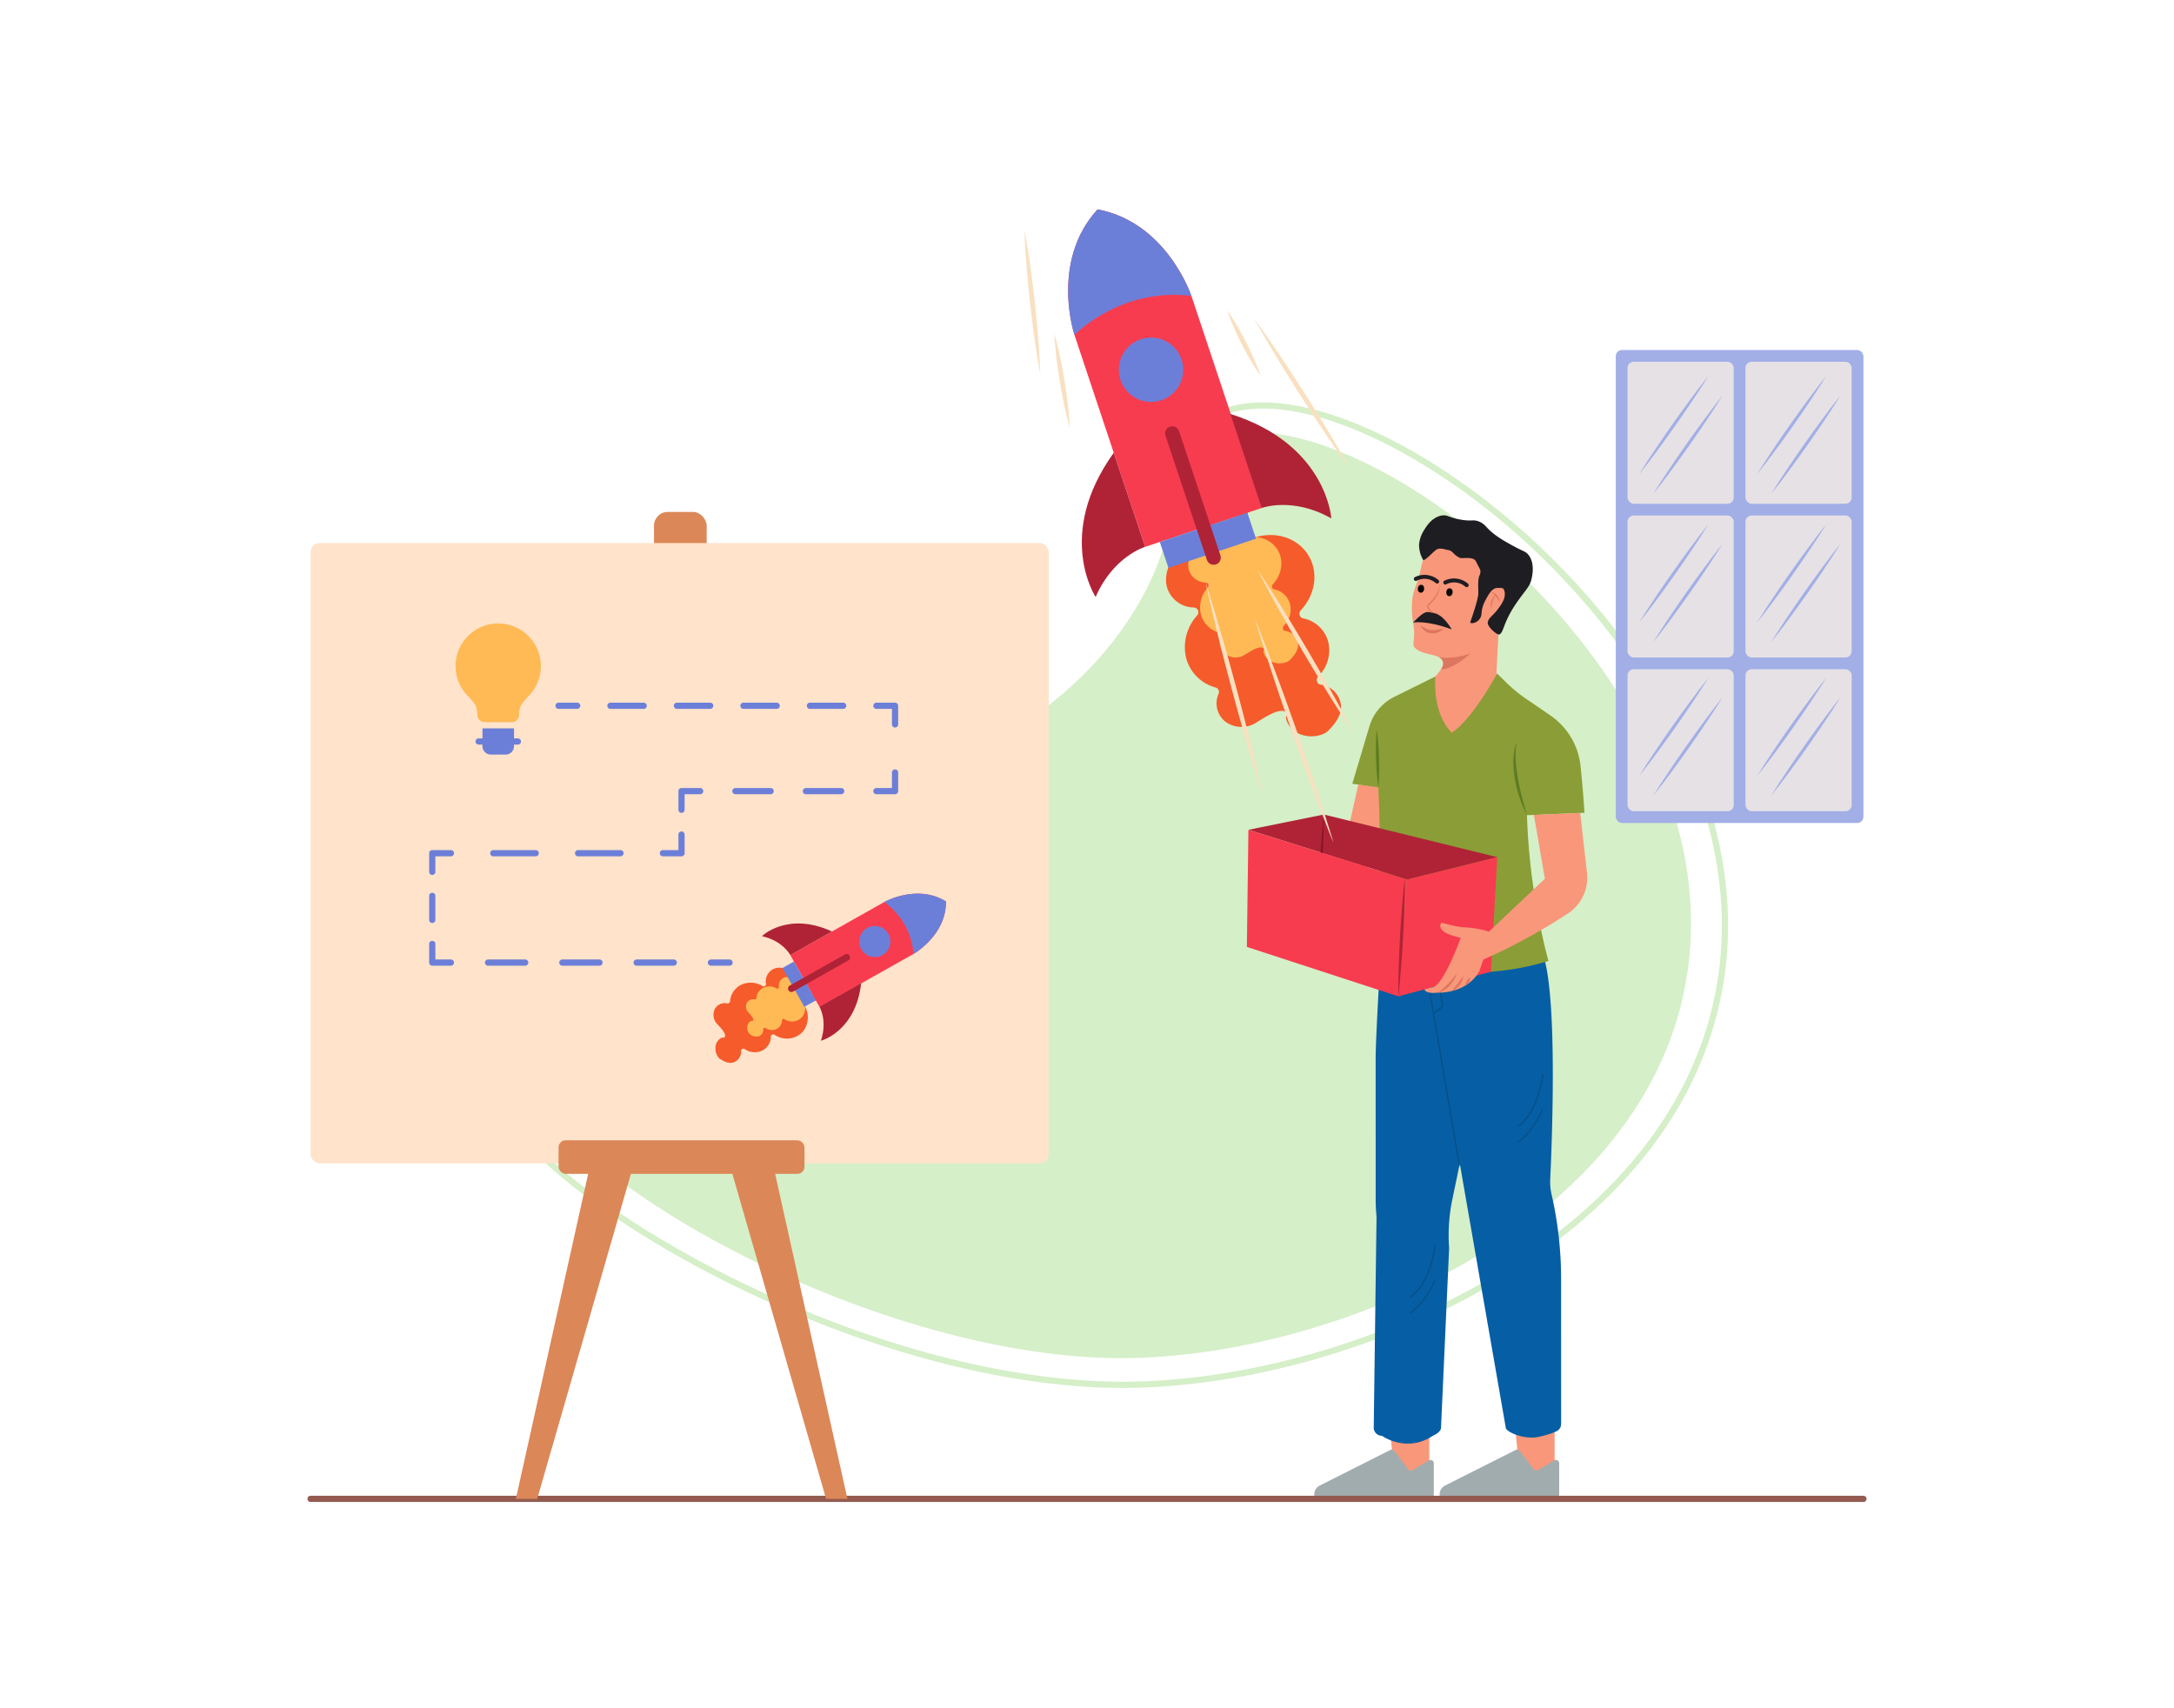 <svg xmlns="http://www.w3.org/2000/svg" viewBox="0 0 700 550" id="marketing-employee-working-on-startup-plan-of-product-launch"><path fill="#d5efc8" d="M543.364,312.907C557.47,215.755,434.163,123.245,391.041,141.446c-18.302,7.725-6.144,28.634-30.327,61.972-27.042,37.28-70.417,49.969-181.568,111.833-6.214,3.458-11.861,7.09-13.994,13.525C152.824,365.969,274.066,437.844,362.048,437.278,430.857,436.835,531.613,393.832,543.364,312.907Z"></path><path fill="#d5efc8" d="M361.381,446.869c-34.584,0-76.036-10.296-116.884-29.048C206.498,400.377,175.25,378.184,160.908,358.454c-7.645-10.516-10.204-19.821-7.606-27.656l1.898.629c-2.383,7.188.082,15.887,7.326,25.852,14.149,19.465,45.104,41.418,82.805,58.726,41.026,18.834,82.663,29.058,117.151,28.861,38.741-.249,82.856-12.851,118.008-33.708,29.299-17.386,65.707-48.321,72.771-96.972,8.937-61.544-35.367-120.059-76.021-151.467-32.61-25.193-65.46-36.501-83.698-28.808l-.777-1.842c18.888-7.975,52.526,3.439,85.698,29.066,23.949,18.503,44.688,42.275,58.394,66.938,16.042,28.868,22.399,58.744,18.384,86.398-7.177,49.432-44.056,80.797-73.729,98.404-35.443,21.031-79.935,33.737-119.015,33.988C362.126,446.868,361.752,446.869,361.381,446.869Z"></path><polygon fill="#f9977a" points="487.563 456.745 488.829 469.365 466.914 480.078 500.57 480.073 500.566 456.743 487.563 456.745"></polygon><polygon fill="#f9977a" points="447.198 456.752 448.464 469.372 426.549 480.085 460.205 480.08 460.201 456.75 447.198 456.752"></polygon><path fill="#a1acaf" d="M423.171 481.233v-.077a3.187 3.187 0 011.752-2.846l22.747-11.469a1.062 1.062 0 011.328.31l4.448 5.917a1.062 1.062 0 001.396.273l5.219-3.132a1.062 1.062 0 011.609.911l.002 10.107a1.062 1.062 0 01-1.062 1.063l-36.376.006A1.062 1.062 0 01423.171 481.233zM463.536 481.226v-.077a3.187 3.187 0 011.752-2.846l22.747-11.469a1.062 1.062 0 011.328.31l4.448 5.917a1.062 1.062 0 001.396.273l5.219-3.132a1.062 1.062 0 011.609.911l.002 10.107a1.062 1.062 0 01-1.062 1.063l-36.376.006A1.062 1.062 0 01463.536 481.226z"></path><path fill="#065ea5" d="M444.957,300.434s-2.013,32.674-2.012,40.356l.008,45.329q0,2.8.276,5.59l-.906,68.164a2.68,2.68,0,0,0,2.668,2.417,15.093,15.093,0,0,0,9.978,2.408,14.568,14.568,0,0,0,6.362-2.411c.693-.315,2.681-1.289,2.68-2.681q0-.097-.007-.195l2.595-57.55a56.956,56.956,0,0,1,1.054-15.794L484.544,305.253Z"></path><path fill="#065ea5" d="M495.332,462.642c2.506-.519,5.775-1.527,6.542-2.295a2.672,2.672,0,0,0,.785-1.895v0l-.008-46.75a121.832,121.832,0,0,0-3.068-27.147,18.014,18.014,0,0,1-.433-4.871c.571-12.038,2.703-64.832-3.301-74.434l-38.392-2.828,27.399,157.348C485.077,461.058,490.711,463.6,495.332,462.642Z"></path><path fill="#065082" d="M488.769 362.823l-.205-.322c6.501-4.131 8.033-16.464 8.048-16.587l.38.044C496.978 346.084 495.425 358.596 488.769 362.823zM474.453 311.859c-21.91.004-30.015-6.607-30.117-6.694l.248-.291c.13.109 13.414 10.906 52.182 4.664l.061.378A141.311 141.311 0 01474.453 311.859z"></path><rect width=".383" height="65.836" x="464.197" y="309.92" fill="#065082" transform="rotate(-9.648 464.388 342.838)"></rect><polygon fill="#065082" points="461.692 326.448 461.461 326.141 464.343 323.969 462.197 310.977 462.574 310.914 464.757 324.135 461.692 326.448"></polygon><path fill="#065082" d="M488.776 367.966l-.216-.315c5.257-3.601 8.038-10.686 8.065-10.757l.357.138C496.955 357.104 494.133 364.298 488.776 367.966zM454.09 417.83l-.205-.322c6.502-4.131 8.034-16.465 8.049-16.588l.38.044C462.299 401.09 460.747 413.602 454.09 417.83zM454.096 422.972l-.216-.315c5.259-3.602 8.039-10.686 8.066-10.757l.357.138C462.277 412.11 459.453 419.305 454.096 422.972z"></path><path fill="#f9977a" d="M478.428,171.474a19.578,19.578,0,0,0-9.172-.328c-1.428.319-6.653,1.484-9.672,5.928-1.147,1.688-1.62,3.829-2.567,8.11-.592,2.674-1.87,4.485-2.271,7.786a28.09,28.09,0,0,0,.343,8.035c.728,4.138-.33,6.31.184,7.129,2.073,3.303,9.765,1.847,9.399,5.783-.226,2.43-6.857,7.467-6.227,10.257,3.424,15.152,13.346,23.527,17.069,22.117.508-.192,6.036-18.741,6.085-23.082.026-2.319.935-22.191,1.291-23.554,1.285-4.925,3.882-5.229,6.609-11.039a9.485,9.485,0,0,0-.45-9.267A19.374,19.374,0,0,0,478.428,171.474Z"></path><ellipse cx="457.541" cy="189.558" fill="#0a0709" rx="1.274" ry="1.024" transform="rotate(-83.054 457.54 189.558)"></ellipse><ellipse cx="466.708" cy="190.675" fill="#0a0709" rx="1.274" ry="1.024" transform="rotate(-83.054 466.708 190.675)"></ellipse><path fill="#1e1d22" d="M462.695 187.886a.646.646 0 00.451-1.141 6.87 6.87 0 00-7.612-.901.647.647 0 00.648 1.119 5.482 5.482 0 016.134.773A.642.642 0 00462.695 187.886zM472.196 189.045a.646.646 0 00.451-1.141 6.87 6.87 0 00-7.612-.901.647.647 0 00.647 1.12 5.468 5.468 0 016.135.772A.642.642 0 00472.196 189.045z"></path><path fill="#dd765e" d="M463.494 188.251a5.78 5.78 0 01-.928 2.995 12.872 12.872 0 01-1.925 2.511l-.588.549a1.255 1.255 0 00-.433.816 2.055 2.055 0 00.684 1.578 3.707 3.707 0 003.116.787 3.979 3.979 0 01-2.876-1.016 1.844 1.844 0 01-.534-1.306c.019-.434.544-.702.93-1.099a11.737 11.737 0 001.91-2.653A5.072 5.072 0 00463.494 188.251zM480.102 190.709a3.894 3.894 0 01.915.6 4.735 4.735 0 01.73.779 15.402 15.402 0 011.196 1.849c-.018-.191-.064-.375-.096-.567l-.183-.545a4.735 4.735 0 00-.579-1.005A2.689 2.689 0 00480.102 190.709z"></path><path fill="#dd765e" d="M480.286,196.082a7.853,7.853,0,0,1,.312-2.345,5.29,5.29,0,0,1,.419-1.087c.162-.36.385-.687.594-1.048a3.446,3.446,0,0,0-.879.879,4.142,4.142,0,0,0-.547,1.136A3.741,3.741,0,0,0,480.286,196.082Z"></path><path fill="#1e1d22" d="M477.032,197.553a9.976,9.976,0,0,1,1.175-4.13c.951-1.762,2.148-4.174,3.978-4.121,1.348.039,1.927-.248,2.25,1.097.534,2.225-1.131,4.406-2.289,5.925-1.659,2.173-2.888,2.542-3.107,4.159-.167,1.233,3.054,4.17,3.781,3.769,1.482-.817,1.095-3.855,5.668-10.416,2.887-4.143,4.068-4.842,4.677-7.574.216-.97,1.111-4.985-1.047-7.647-1.001-1.235-1.687-.979-6.366-3.669a40.99,40.99,0,0,1-3.786-2.338c-3.668-2.625-3.446-3.719-5.666-4.652-2.005-.843-2.236.028-6.174-.69-3.797-.692-4.032-1.585-5.861-1.296-3.176.501-5.05,3.6-5.553,4.433a10.642,10.642,0,0,0-1.786,4.793,9.601,9.601,0,0,0,1.28,5.032c.437.569,2.815-2.113,4.051-3.08,1.212-.947,2.385-.356,4.045-.048,1.618.3,1.405,1.305,3.709,2.49.821.422,4.452-.701,5.332,1.34.937,2.175,1.828,2.533,1.041,4.355-.491,1.138-.453,2.615-.376,5.568.055,2.119-2.515,9.185-2.515,9.185C472.713,201.235,476.834,200.778,477.032,197.553Z"></path><path fill="#dd765e" d="M464.986,202.213a10.69,10.69,0,0,1-3.984.667,4.718,4.718,0,0,1-1.835-.489,11.552,11.552,0,0,1-1.766-1.102,4.084,4.084,0,0,0,1.345,1.786,4.3,4.3,0,0,0,1.019.584,5.211,5.211,0,0,0,1.158.247,4.904,4.904,0,0,0,2.265-.391A4.678,4.678,0,0,0,464.986,202.213Z"></path><path fill="#1e1d22" d="M461.754,197.421c-2.155-.338-2.428-1.469-6.761,3.004,0,0,4.356-.8,12.436,2.226C467.429,202.65,464.839,197.905,461.754,197.421Z"></path><path fill="#dd765e" d="M463.999,215.465c3.926.181,9.53-5.135,9.53-5.135a22.178,22.178,0,0,1-10.14,1.329h0a2.183,2.183,0,0,1,1.284,2.258,3.74,3.74,0,0,1-.673,1.548Z"></path><polygon fill="#f9977a" points="437.353 252.604 434.267 266.458 422.12 278.8 438.369 280.706 444.376 274.907 446.66 253.646 437.353 252.604"></polygon><path fill="#8b9d36" d="M462.169,217.812l-13.246,6.569a15.541,15.541,0,0,0-7.989,9.485L435.428,252.34l8.391,1.15q.394,9.074.505,18.59c.135,12.322-.134,24.142-.709,35.414a81.657,81.657,0,0,0,13.92,4.08,85.805,85.805,0,0,0,41.04-2.16,209.725,209.725,0,0,1-6.912-46.948l18.514-.783s-.453-7.391-1.271-15.1a22.548,22.548,0,0,0-9.573-16.142c-2.335-1.62-4.944-3.411-7.508-5.132a47.488,47.488,0,0,1-6.743-5.478l-3.044-2.978s-7.687,14.465-14.555,19.05C467.484,235.905,461.362,230.817,462.169,217.812Z"></path><path fill="#e6952a" d="M468.515,288.541c-11.51-3.415-16.037-14.581-16.081-14.693l.77-.305c.043.108,4.433,10.906,15.548,14.203Z"></path><polygon fill="#b02336" points="401.969 267.166 426.246 262.251 482.1 275.978 453.031 283.204 401.969 267.166"></polygon><polygon fill="#f73c4f" points="482.1 275.978 480.074 312.87 450.232 320.789 453.031 283.204 482.1 275.978"></polygon><path fill="#5e7c24" d="M443.281 234.851a77.249 77.249 0 01.769 9.305 76.339 76.339 0 01-.23 9.334 76.346 76.346 0 01-.769-9.305A77.245 77.245 0 01443.281 234.851zM491.664 262.466a41.152 41.152 0 01-3.856-11.449 33.668 33.668 0 01-.526-6.06 19.931 19.931 0 01.985-5.981 33.649 33.649 0 00-.205 5.965 53.972 53.972 0 00.73 5.9c.339 1.957.796 3.895 1.274 5.831C490.568 258.603 491.08 260.538 491.664 262.466z"></path><path fill="#f9977a" d="M493.895,262.372l3.537,20.564-18.028,17.032a30.344,30.344,0,0,0-7.506-1.377c-3.443-.051-7.895-1.812-7.918-1.4s-2.002,2.901,6.355,4.76c0,0-5.74,15.972-9.305,15.972l-2.372.629s.205,1.515,4.228,1.047c0,0,9.345.513,13.479-6.979l1.228-3.654a190.037,190.037,0,0,0,27.113-14.752,13.814,13.814,0,0,0,6.289-13.187l-2.2-19.286Z"></path><path fill="#dd765e" d="M462.887 319.6a12.649 12.649 0 001.774-1.3 20.914 20.914 0 001.56-1.502c.509-.514.966-1.078 1.448-1.63.466-.565.936-1.135 1.436-1.706-.115.361-.272.702-.412 1.057-.173.334-.34.676-.539.997a10.949 10.949 0 01-1.379 1.809 9.279 9.279 0 01-1.764 1.456A5.338 5.338 0 01462.887 319.6zM467.425 319.09c.64-.866 1.305-1.619 1.932-2.409.641-.783 1.207-1.574 1.821-2.461a5.133 5.133 0 01-1.226 2.941A6.331 6.331 0 01467.425 319.09zM471.845 317.303a3.482 3.482 0 01.458-1.463 3.705 3.705 0 01.983-1.169 2.385 2.385 0 01-.315 1.54A2.524 2.524 0 01471.845 317.303z"></path><path fill="#f65b2b" d="M404.216,151.452a1.613,1.613,0,1,0-1.701-2.722,1.833,1.833,0,0,0-.829,1.161,1.967,1.967,0,0,1-2.272,1.42,1.866,1.866,0,0,0-2.093.959,1.954,1.954,0,0,1-1.31.981,1.656,1.656,0,0,1-1.505-.39,3.423,3.423,0,0,0-3.853-.483,3.634,3.634,0,0,0-2.137,3.353,2.966,2.966,0,0,0,2.384,2.792,1.492,1.492,0,0,1,1.187,1.269,1.792,1.792,0,0,1-.814,1.671,6.808,6.808,0,0,0-2.62,8.549,1.705,1.705,0,0,1-.661,2.151c-1.021.697-2.114,1.542-3.174,2.36q-1.99,1.587-4.124,2.984a10.622,10.622,0,0,0-5.102,10.891,9.097,9.097,0,0,0,8.764,7.189,1.515,1.515,0,0,1,1.382.94,1.658,1.658,0,0,1-.327,1.69,15.182,15.182,0,0,0-3.496,13.615,13.374,13.374,0,0,0,9.467,9.507,1.511,1.511,0,0,1,.958.798,1.573,1.573,0,0,1,.022,1.266,7.549,7.549,0,0,0,2.329,9.057,8.87,8.87,0,0,0,9.942.116c4.178-2.611,6.237-3.704,8.208-3.695a1.552,1.552,0,0,1,1.411.833c.262.51-.315,1.095-.161,1.653,1.892,6.885,10.898,6.678,13.669,3.828,2.46-2.529,4.471-5.391,3.938-8.599a7.499,7.499,0,0,0-6.412-6.151,1.485,1.485,0,0,1-1.23-1.05,1.689,1.689,0,0,1,.436-1.633,11.856,11.856,0,0,0,3.185-11.128,10.437,10.437,0,0,0-8.063-7.536,1.492,1.492,0,0,1-1.153-1.07,1.708,1.708,0,0,1,.427-1.582c5.348-5.767,5.802-14.051,1.076-19.452-4.734-5.403-13.221-6.295-19.951-2.097a1.613,1.613,0,1,1-1.701-2.722,7.057,7.057,0,0,0,3.35-7.431,6.104,6.104,0,0,0-6.165-4.629,1.548,1.548,0,0,1-1.476-.948,1.672,1.672,0,0,1,.396-1.763,3.598,3.598,0,0,0,.921-1.721,1.885,1.885,0,0,1,1.011-1.275,1.803,1.803,0,0,1,1.596-.028,1.739,1.739,0,0,0,1.583-.007A1.84,1.84,0,0,0,400.524,153.1a1.968,1.968,0,0,1,2.272-1.42,1.848,1.848,0,0,0,1.42-.229Zm0,0"></path><path fill="#ffba55" d="M400.658,159.866a1.012,1.012,0,1,0-1.067-1.708,1.15,1.15,0,0,0-.52.729,1.234,1.234,0,0,1-1.425.891,1.171,1.171,0,0,0-1.313.602,1.226,1.226,0,0,1-.822.616,1.039,1.039,0,0,1-.944-.245,2.148,2.148,0,0,0-2.417-.303,2.28,2.28,0,0,0-1.341,2.104,1.861,1.861,0,0,0,1.496,1.752.936.936,0,0,1,.744.796,1.124,1.124,0,0,1-.511,1.048,4.271,4.271,0,0,0-1.644,5.364,1.07,1.07,0,0,1-.415,1.349c-.64.437-1.326.968-1.991,1.481q-1.249.996-2.588,1.872a6.665,6.665,0,0,0-3.201,6.833,5.707,5.707,0,0,0,5.499,4.51.95.95,0,0,1,.867.59,1.04,1.04,0,0,1-.205,1.06,9.526,9.526,0,0,0-2.194,8.542,8.391,8.391,0,0,0,5.94,5.965.948.948,0,0,1,.601.501.987.987,0,0,1,.014.794,4.736,4.736,0,0,0,1.461,5.682,5.565,5.565,0,0,0,6.238.073c2.621-1.638,3.913-2.324,5.15-2.318a.974.974,0,0,1,.885.523c.164.32-.197.687-.101,1.037,1.187,4.32,6.837,4.19,8.576,2.402,1.543-1.586,2.805-3.382,2.471-5.395a4.705,4.705,0,0,0-4.023-3.859.931.931,0,0,1-.772-.659,1.06,1.06,0,0,1,.273-1.025,7.439,7.439,0,0,0,1.998-6.982,6.548,6.548,0,0,0-5.059-4.728.936.936,0,0,1-.723-.671,1.072,1.072,0,0,1,.268-.993c3.355-3.618,3.64-8.816.675-12.204-2.97-3.39-8.295-3.949-12.517-1.315a1.012,1.012,0,1,1-1.067-1.708,4.428,4.428,0,0,0,2.102-4.662,3.83,3.83,0,0,0-3.868-2.904.971.971,0,0,1-.926-.594,1.049,1.049,0,0,1,.248-1.106,2.258,2.258,0,0,0,.578-1.08,1.183,1.183,0,0,1,.634-.8,1.131,1.131,0,0,1,1.001-.018,1.091,1.091,0,0,0,.993-.005,1.154,1.154,0,0,0,.625-.799,1.235,1.235,0,0,1,1.425-.891,1.159,1.159,0,0,0,.891-.143Zm0,0"></path><path fill="#f73c4f" d="M383.621,95.27S375.728,71.593,353.444,67.415l-.058.019c-15.321,16.713-7.428,40.391-7.428,40.391l22.749,68.247L406.37,163.517Z"></path><path fill="#b02336" d="M352.777 192.214s-13.174-19.983 5.832-46.436l10.098 30.293S358.464 179.099 352.777 192.214zM428.668 166.917s-1.451-23.89-32.528-33.649l10.098 30.293S416.249 159.837 428.668 166.917z"></path><rect width="29.73" height="8.809" x="374.066" y="169.568" fill="#6c7fd8" transform="rotate(-18.435 388.931 173.973)"></rect><path fill="#b02336" d="M390.788,181.838a2.295,2.295,0,0,1-2.176-1.569l-13.348-40.042a2.294,2.294,0,0,1,4.352-1.451l13.348,40.042a2.297,2.297,0,0,1-2.176,3.021Z"></path><circle cx="370.621" cy="119.045" r="10.369" fill="#6c7fd8"></circle><path fill="#6c7fd8" d="M383.621,95.27c-22.894-2.815-37.663,12.555-37.663,12.555s-7.893-23.677,7.428-40.391l.058-.019C375.728,71.593,383.621,95.27,383.621,95.27Z"></path><path fill="#8c1428" d="M426.246,262.251c.003,3.698-.102,7.389-.225,11.079-.111,3.691-.301,7.378-.491,11.065-.214,3.686-.429,7.371-.722,11.052l-.443,5.521c-.184,1.839-.334,3.679-.548,5.516-.012-1.849.041-3.695.059-5.543l.164-5.537c.112-3.691.301-7.378.492-11.065.215-3.685.43-7.371.724-11.052C425.538,269.606,425.837,265.925,426.246,262.251Z"></path><polygon fill="#f73c4f" points="401.969 267.166 401.482 304.878 450.232 320.789 453.031 283.204 401.969 267.166"></polygon><path fill="#b02336" d="M452.324,282.699c.032,3.186-.046,6.365-.141,9.543-.083,3.179-.245,6.354-.406,9.529-.186,3.174-.373,6.347-.638,9.516l-.401,4.753c-.17,1.583-.306,3.167-.506,4.748-.026-1.593.013-3.183.017-4.775l.122-4.769c.084-3.179.245-6.354.408-9.529.187-3.173.374-6.347.64-9.516C451.673,289.031,451.944,285.862,452.324,282.699Z"></path><path fill="#f9e0c0" d="M388.198 187.557c.932 2.812 1.77 5.65 2.658 8.475l2.503 8.516c1.667 5.678 3.218 11.387 4.768 17.096 1.515 5.719 3.028 11.438 4.426 17.188l2.092 8.626c.643 2.89 1.337 5.767 1.936 8.668-.933-2.812-1.771-5.65-2.66-8.474l-2.504-8.516c-1.666-5.678-3.217-11.387-4.766-17.097-1.513-5.719-3.026-11.438-4.423-17.189l-2.092-8.626C389.492 193.336 388.798 190.459 388.198 187.557zM404.031 199.169c1.219 2.953 2.346 5.939 3.521 8.907l3.371 8.96c2.245 5.974 4.377 11.988 6.508 18.002 2.097 6.026 4.191 12.053 6.174 18.12l2.969 9.101c.937 3.052 1.923 6.087 2.816 9.155-1.22-2.953-2.347-5.938-3.523-8.907l-3.371-8.96c-2.244-5.975-4.376-11.988-6.506-18.003-2.095-6.027-4.19-12.054-6.171-18.121l-2.969-9.101C405.911 205.271 404.925 202.236 404.031 199.169zM404.896 183.413c5.707 8.519 11.016 17.272 16.226 26.083 5.171 8.834 10.241 17.727 14.909 26.857-5.711-8.517-11.018-17.27-16.226-26.082C414.637 201.434 409.567 192.541 404.896 183.413zM329.867 74.053c1.442 7.644 2.424 15.338 3.294 23.044.823 7.711 1.531 15.436 1.774 23.211-1.446-7.643-2.428-15.337-3.294-23.044C330.822 89.551 330.114 81.827 329.867 74.053zM403.807 102.542c5.673 7.771 10.955 15.792 16.141 23.874 5.147 8.106 10.197 16.275 14.853 24.696-5.676-7.77-10.957-15.79-16.141-23.874C413.514 119.129 408.465 110.96 403.807 102.542zM339.5 107.47c.725 2.467 1.302 4.958 1.826 7.458.533 2.499.979 5.012 1.407 7.527.4 2.521.781 5.044 1.074 7.582.303 2.536.551 5.082.65 7.651-.727-2.467-1.304-4.958-1.828-7.458-.533-2.499-.978-5.011-1.405-7.528-.398-2.521-.779-5.044-1.072-7.583C339.851 112.585 339.601 110.04 339.5 107.47zM395.157 99.986a57.667 57.667 0 013.212 4.978c1.003 1.694 1.926 3.429 2.834 5.172.882 1.756 1.748 3.52 2.534 5.325a57.036 57.036 0 012.152 5.521 57.075 57.075 0 01-3.214-4.978c-1.003-1.694-1.926-3.429-2.832-5.173-.881-1.757-1.746-3.521-2.532-5.326A57.699 57.699 0 01395.157 99.986z"></path><rect width="79.74" height="152.28" x="520.26" y="112.691" fill="#a2aee6" rx="2"></rect><rect width="34.2" height="45.72" x="524.04" y="116.471" fill="#e5e1e5" rx="2"></rect><rect width="34.2" height="45.72" x="562.02" y="116.471" fill="#e5e1e5" rx="2"></rect><rect width="34.2" height="45.72" x="524.04" y="165.971" fill="#e5e1e5" rx="2"></rect><rect width="34.2" height="45.72" x="562.02" y="165.971" fill="#e5e1e5" rx="2"></rect><rect width="34.2" height="45.72" x="524.04" y="215.471" fill="#e5e1e5" rx="2"></rect><rect width="34.2" height="45.72" x="562.02" y="215.471" fill="#e5e1e5" rx="2"></rect><path fill="#a2aee6" d="M527.73 152.771c1.691-2.759 3.472-5.454 5.267-8.14 1.785-2.693 3.635-5.34 5.484-7.987 1.869-2.634 3.74-5.266 5.674-7.854l2.904-3.88c.998-1.272 1.968-2.564 2.99-3.819-.837 1.385-1.728 2.733-2.59 4.101l-2.676 4.04c-1.786 2.692-3.635 5.34-5.486 7.986-1.87 2.633-3.741 5.265-5.676 7.853C531.697 147.665 529.759 150.25 527.73 152.771zM532.266 159.096c1.691-2.759 3.472-5.454 5.267-8.141 1.785-2.693 3.635-5.34 5.485-7.987 1.869-2.634 3.74-5.266 5.674-7.854l2.904-3.88c.998-1.272 1.968-2.564 2.99-3.819-.837 1.385-1.728 2.733-2.59 4.101l-2.676 4.04c-1.786 2.692-3.635 5.34-5.486 7.986-1.87 2.633-3.741 5.265-5.676 7.853C536.233 153.991 534.294 156.575 532.266 159.096zM565.692 152.771c1.691-2.759 3.472-5.454 5.267-8.14 1.785-2.693 3.635-5.34 5.485-7.987 1.869-2.634 3.74-5.266 5.674-7.854l2.904-3.88c.998-1.272 1.968-2.564 2.99-3.819-.837 1.385-1.728 2.733-2.59 4.101l-2.676 4.04c-1.786 2.692-3.635 5.34-5.486 7.986-1.87 2.633-3.741 5.265-5.676 7.853C569.66 147.665 567.721 150.25 565.692 152.771zM570.228 159.096c1.691-2.759 3.472-5.454 5.267-8.141 1.785-2.693 3.635-5.34 5.484-7.987 1.869-2.634 3.74-5.266 5.674-7.854l2.904-3.88c.998-1.272 1.968-2.564 2.99-3.819-.837 1.385-1.728 2.733-2.59 4.101l-2.676 4.04c-1.786 2.692-3.635 5.34-5.486 7.986-1.87 2.633-3.741 5.265-5.676 7.853C574.195 153.991 572.256 156.575 570.228 159.096zM527.73 200.509c1.691-2.759 3.472-5.454 5.267-8.14 1.785-2.693 3.635-5.34 5.484-7.987 1.869-2.634 3.74-5.266 5.674-7.854l2.904-3.88c.998-1.272 1.968-2.564 2.99-3.819-.837 1.385-1.728 2.733-2.59 4.101l-2.676 4.04c-1.786 2.692-3.635 5.34-5.486 7.986-1.87 2.633-3.741 5.265-5.676 7.853C531.697 195.403 529.759 197.987 527.73 200.509zM532.266 206.834c1.691-2.759 3.472-5.454 5.267-8.14 1.785-2.693 3.635-5.34 5.485-7.987 1.869-2.634 3.74-5.266 5.674-7.854l2.904-3.88c.998-1.272 1.968-2.564 2.99-3.819-.837 1.385-1.728 2.733-2.59 4.101l-2.676 4.04c-1.786 2.692-3.635 5.34-5.486 7.986-1.87 2.633-3.741 5.265-5.676 7.853C536.233 201.728 534.294 204.312 532.266 206.834zM565.692 200.509c1.691-2.759 3.472-5.454 5.267-8.14 1.785-2.693 3.635-5.34 5.485-7.987 1.869-2.634 3.74-5.266 5.674-7.854l2.904-3.88c.998-1.272 1.968-2.564 2.99-3.819-.837 1.385-1.728 2.733-2.59 4.101l-2.676 4.04c-1.786 2.692-3.635 5.34-5.486 7.986-1.87 2.633-3.741 5.265-5.676 7.853C569.66 195.403 567.721 197.987 565.692 200.509zM570.228 206.834c1.691-2.759 3.472-5.454 5.267-8.14 1.785-2.693 3.635-5.34 5.484-7.987 1.869-2.634 3.74-5.266 5.674-7.854l2.904-3.88c.998-1.272 1.968-2.564 2.99-3.819-.837 1.385-1.728 2.733-2.59 4.101l-2.676 4.04c-1.786 2.692-3.635 5.34-5.486 7.986-1.87 2.633-3.741 5.265-5.676 7.853C574.195 201.728 572.256 204.312 570.228 206.834zM527.73 249.948c1.691-2.759 3.472-5.454 5.267-8.14 1.785-2.693 3.635-5.34 5.484-7.987 1.869-2.634 3.74-5.266 5.674-7.854l2.904-3.88c.998-1.272 1.968-2.564 2.99-3.819-.837 1.385-1.728 2.733-2.59 4.101l-2.676 4.04c-1.786 2.692-3.635 5.34-5.486 7.986-1.87 2.633-3.741 5.265-5.676 7.853C531.697 244.843 529.759 247.427 527.73 249.948zM532.266 256.273c1.691-2.759 3.472-5.454 5.267-8.14 1.785-2.693 3.635-5.34 5.485-7.987 1.869-2.634 3.74-5.266 5.674-7.854l2.904-3.88c.998-1.272 1.968-2.564 2.99-3.819-.837 1.385-1.728 2.733-2.59 4.101l-2.676 4.04c-1.786 2.692-3.635 5.34-5.486 7.986-1.87 2.633-3.741 5.265-5.676 7.853C536.233 251.168 534.294 253.752 532.266 256.273zM565.692 249.948c1.691-2.759 3.472-5.454 5.267-8.14 1.785-2.693 3.635-5.34 5.485-7.987 1.869-2.634 3.74-5.266 5.674-7.854l2.904-3.88c.998-1.272 1.968-2.564 2.99-3.819-.837 1.385-1.728 2.733-2.59 4.101l-2.676 4.04c-1.786 2.692-3.635 5.34-5.486 7.986-1.87 2.633-3.741 5.265-5.676 7.853C569.66 244.843 567.721 247.427 565.692 249.948zM570.228 256.273c1.691-2.759 3.472-5.454 5.267-8.14 1.785-2.693 3.635-5.34 5.484-7.987 1.869-2.634 3.74-5.266 5.674-7.854l2.904-3.88c.998-1.272 1.968-2.564 2.99-3.819-.837 1.385-1.728 2.733-2.59 4.101l-2.676 4.04c-1.786 2.692-3.635 5.34-5.486 7.986-1.87 2.633-3.741 5.265-5.676 7.853C574.195 251.168 572.256 253.752 570.228 256.273z"></path><path fill="#935b50" d="M600,483.585H100a1,1,0,1,1,0-2H600a1,1,0,0,1,0,2Z"></path><rect width="16.971" height="16.971" x="210.576" y="164.818" fill="#dc8758" rx="4.423"></rect><polygon fill="#dc8758" points="172.973 482.585 166.099 482.585 193.958 357.365 207.992 361.143 172.973 482.585"></polygon><polygon fill="#dc8758" points="265.99 482.585 272.863 482.585 245.005 357.365 230.97 361.143 265.99 482.585"></polygon><rect width="237.673" height="199.728" x="100" y="174.837" fill="#ffe3cb" rx="2.949"></rect><rect width="79.184" height="10.809" x="179.85" y="367.134" fill="#dc8758" rx="2.285"></rect><path fill="#6c7fd8" d="M155.342,234.519v3.219h-1.231a1,1,0,1,0,0,2h1.231v.512a2.707,2.707,0,0,0,2.699,2.699h4.77a2.702,2.702,0,0,0,2.699-2.699v-.512h1.238a1,1,0,0,0,0-2h-1.238v-3.219Z"></path><path fill="#ffba55" d="M146.779,212.859a13.735,13.735,0,0,0,3.602,10.961l.437.457c1.973,2.113,2.872,3.063,2.872,5.852a2.39,2.39,0,0,0,2.39,2.39h8.692a2.403,2.403,0,0,0,2.386-2.461c0-2.668.942-3.679,2.813-5.687l.59-.641a13.735,13.735,0,1,0-23.782-10.871Z"></path><path fill="#6c7fd8" d="M185.85 228.237h-6a1 1 0 010-2h6a1 1 0 010 2zM271.49 228.237H260.785a1 1 0 010-2h10.705a1 1 0 010 2zm-21.41 0H239.375a1 1 0 010-2h10.705a1 1 0 010 2zm-21.41 0H217.965a1 1 0 010-2h10.705a1 1 0 010 2zm-21.41 0H196.555a1 1 0 010-2h10.705a1 1 0 010 2zM288.195 234.237a1.0 1 0 01-1-1v-5h-5a1 1 0 010-2h6a1.0 1 0 011 1v6A1.0 1 0 01288.195 234.237zM288.195 255.716h-6a1 1 0 010-2h5v-5a1 1 0 112 0v6A1.0 1 0 01288.195 255.716zM270.845 255.716H259.494a1 1 0 010-2h11.351a1 1 0 010 2zm-22.701 0H236.793a1 1 0 010-2h11.351a1 1 0 010 2zM219.442 261.716a1.0 1 0 01-1-1v-6a1.0 1 0 011-1h6a1 1 0 010 2h-5v5A1.0 1 0 01219.442 261.716zM219.442 275.701h-6a1 1 0 010-2h5v-5a1 1 0 012 0v6A1.0 1 0 01219.442 275.701zM199.791 275.701H186.139a1 1 0 010-2h13.651a1 1 0 010 2zm-27.303 0H158.836a1 1 0 010-2H172.487a1 1 0 010 2zM139.185 281.701a1.0 1 0 01-1-1v-6a1.0 1 0 011-1h6a1 1 0 010 2h-5v5A1.0 1 0 01139.185 281.701zM139.185 297.181a1.0 1 0 01-1-1v-7.74a1 1 0 012 0V296.181A1.0 1 0 01139.185 297.181zM145.185 310.922h-6a1.0 1 0 01-1-1v-6a1 1 0 012 0v5h5a1 1 0 010 2zM216.954 310.922H204.992a1 1 0 010-2h11.961a1 1 0 110 2zm-23.923 0H181.069a1 1 0 010-2h11.961a1 1 0 010 2zm-23.923 0H157.146a1 1 0 110-2h11.961a1 1 0 010 2zM234.916 310.922h-6a1 1 0 010-2h6a1 1 0 010 2z"></path><path fill="#f65b2b" d="M269.401,322.063a.78.78,0,1,0,1.135-1.057.885.885,0,0,0-.627-.286.951.951,0,0,1-.882-.947.902.902,0,0,0-.648-.904.944.944,0,0,1-.586-.531.8.8,0,0,1,.047-.75,1.654,1.654,0,0,0-.125-1.872,1.756,1.756,0,0,0-1.787-.705,1.433,1.433,0,0,0-1.105,1.388.721.721,0,0,1-.493.68.866.866,0,0,1-.867-.232,3.29,3.29,0,0,0-4.297-.457.824.824,0,0,1-1.081-.116c-.424-.42-.926-.861-1.411-1.288q-.936-.798-1.795-1.682a5.133,5.133,0,0,0-5.636-1.418,4.396,4.396,0,0,0-2.604,4.819.732.732,0,0,1-.319.742.801.801,0,0,1-.832.001,7.336,7.336,0,0,0-6.78-.406,6.463,6.463,0,0,0-3.639,5.365.73.73,0,0,1-.291.528.76.76,0,0,1-.598.127,3.648,3.648,0,0,0-4.082,1.938,4.286,4.286,0,0,0,.859,4.727c1.623,1.742,2.331,2.618,2.508,3.554a.75.75,0,0,1-.265.746c-.218.171-.548-.049-.799.076-3.092,1.531-2.165,5.784-.559,6.837,1.426.934,2.968,1.625,4.441,1.077a3.624,3.624,0,0,0,2.328-3.608.717.717,0,0,1,.385-.68.816.816,0,0,1,.815.056,5.729,5.729,0,0,0,5.572.487,5.043,5.043,0,0,0,2.833-4.518.721.721,0,0,1,.402-.645.825.825,0,0,1,.79.057,6.993,6.993,0,0,0,9.326-1.279,7.52,7.52,0,0,0-.841-9.657.78.78,0,1,1,1.135-1.057,3.41,3.41,0,0,0,3.833.906,2.95,2.95,0,0,0,1.629-3.35.748.748,0,0,1,.314-.787.808.808,0,0,1,.873.026,1.739,1.739,0,0,0,.901.279.911.911,0,0,1,.698.362.871.871,0,0,1,.16.754.84.84,0,0,0,.149.75.889.889,0,0,0,.696.355.951.951,0,0,1,.883.947.893.893,0,0,0,.239.653Zm0,0"></path><path fill="#ffba55" d="M265.082,321.15a.489.489,0,1,0,.712-.663.556.556,0,0,0-.393-.18.596.596,0,0,1-.554-.594.566.566,0,0,0-.406-.567.592.592,0,0,1-.368-.333.502.502,0,0,1,.029-.47,1.038,1.038,0,0,0-.079-1.174,1.102,1.102,0,0,0-1.121-.442.899.899,0,0,0-.693.871.452.452,0,0,1-.309.426.543.543,0,0,1-.544-.146,2.064,2.064,0,0,0-2.696-.286.517.517,0,0,1-.678-.073c-.266-.264-.581-.54-.886-.808q-.587-.501-1.126-1.055a3.22,3.22,0,0,0-3.536-.89,2.758,2.758,0,0,0-1.634,3.023.459.459,0,0,1-.2.465.503.503,0,0,1-.522 0,4.603,4.603,0,0,0-4.254-.255,4.055,4.055,0,0,0-2.283,3.366.458.458,0,0,1-.182.331.477.477,0,0,1-.375.08,2.289,2.289,0,0,0-2.561,1.216,2.689,2.689,0,0,0,.539,2.966c1.018,1.093,1.462,1.642,1.573,2.23a.471.471,0,0,1-.167.468c-.137.107-.344-.03-.501.047-1.94.96-1.359,3.629-.35,4.289a3.174,3.174,0,0,0,2.787.676,2.274,2.274,0,0,0,1.461-2.263.45.45,0,0,1,.242-.427.512.512,0,0,1,.511.035,3.595,3.595,0,0,0,3.496.306,3.164,3.164,0,0,0,1.778-2.835.452.452,0,0,1,.252-.405.518.518,0,0,1,.496.036,4.388,4.388,0,0,0,5.851-.802,4.718,4.718,0,0,0-.527-6.059.489.489,0,1,1,.712-.663,2.14,2.14,0,0,0,2.405.568A1.851,1.851,0,0,0,262,319.055a.469.469,0,0,1,.197-.494.507.507,0,0,1,.548.016,1.091,1.091,0,0,0,.565.175.572.572,0,0,1,.438.227.547.547,0,0,1,.1.473.527.527,0,0,0,.094.471.558.558,0,0,0,.436.223.597.597,0,0,1,.554.594.56.56,0,0,0,.15.409Zm0,0"></path><path fill="#f73c4f" d="M294.157,307.125s10.506-5.922,10.438-16.878l-.015-.026c-9.338-5.73-19.844.192-19.844.192l-30.282,17.07,9.42,16.712Z"></path><path fill="#b02336" d="M245.332 301.412s8.267-8.087 22.565-1.505l-13.441 7.577S252.077 302.903 245.332 301.412zM264.314 335.085s11.199-2.886 12.97-18.526l-13.441 7.577S266.53 328.543 264.314 335.085z"></path><rect width="14.366" height="4.256" x="250.128" y="314.756" fill="#6c7fd8" transform="rotate(60.59 257.312 316.884)"></rect><path fill="#b02336" d="M254.84,319.386a1.109,1.109,0,0,1-.545-2.074L272.062,307.296a1.109,1.109,0,0,1,1.089,1.932l-17.767,10.016A1.107,1.107,0,0,1,254.84,319.386Z"></path><circle cx="281.683" cy="303.146" r="5.01" fill="#6c7fd8"></circle><path fill="#6c7fd8" d="M294.157,307.125a22.863,22.863,0,0,0-9.42-16.712s10.506-5.922,19.844-.192l.015.026C304.663,301.203,294.157,307.125,294.157,307.125Z"></path></svg>